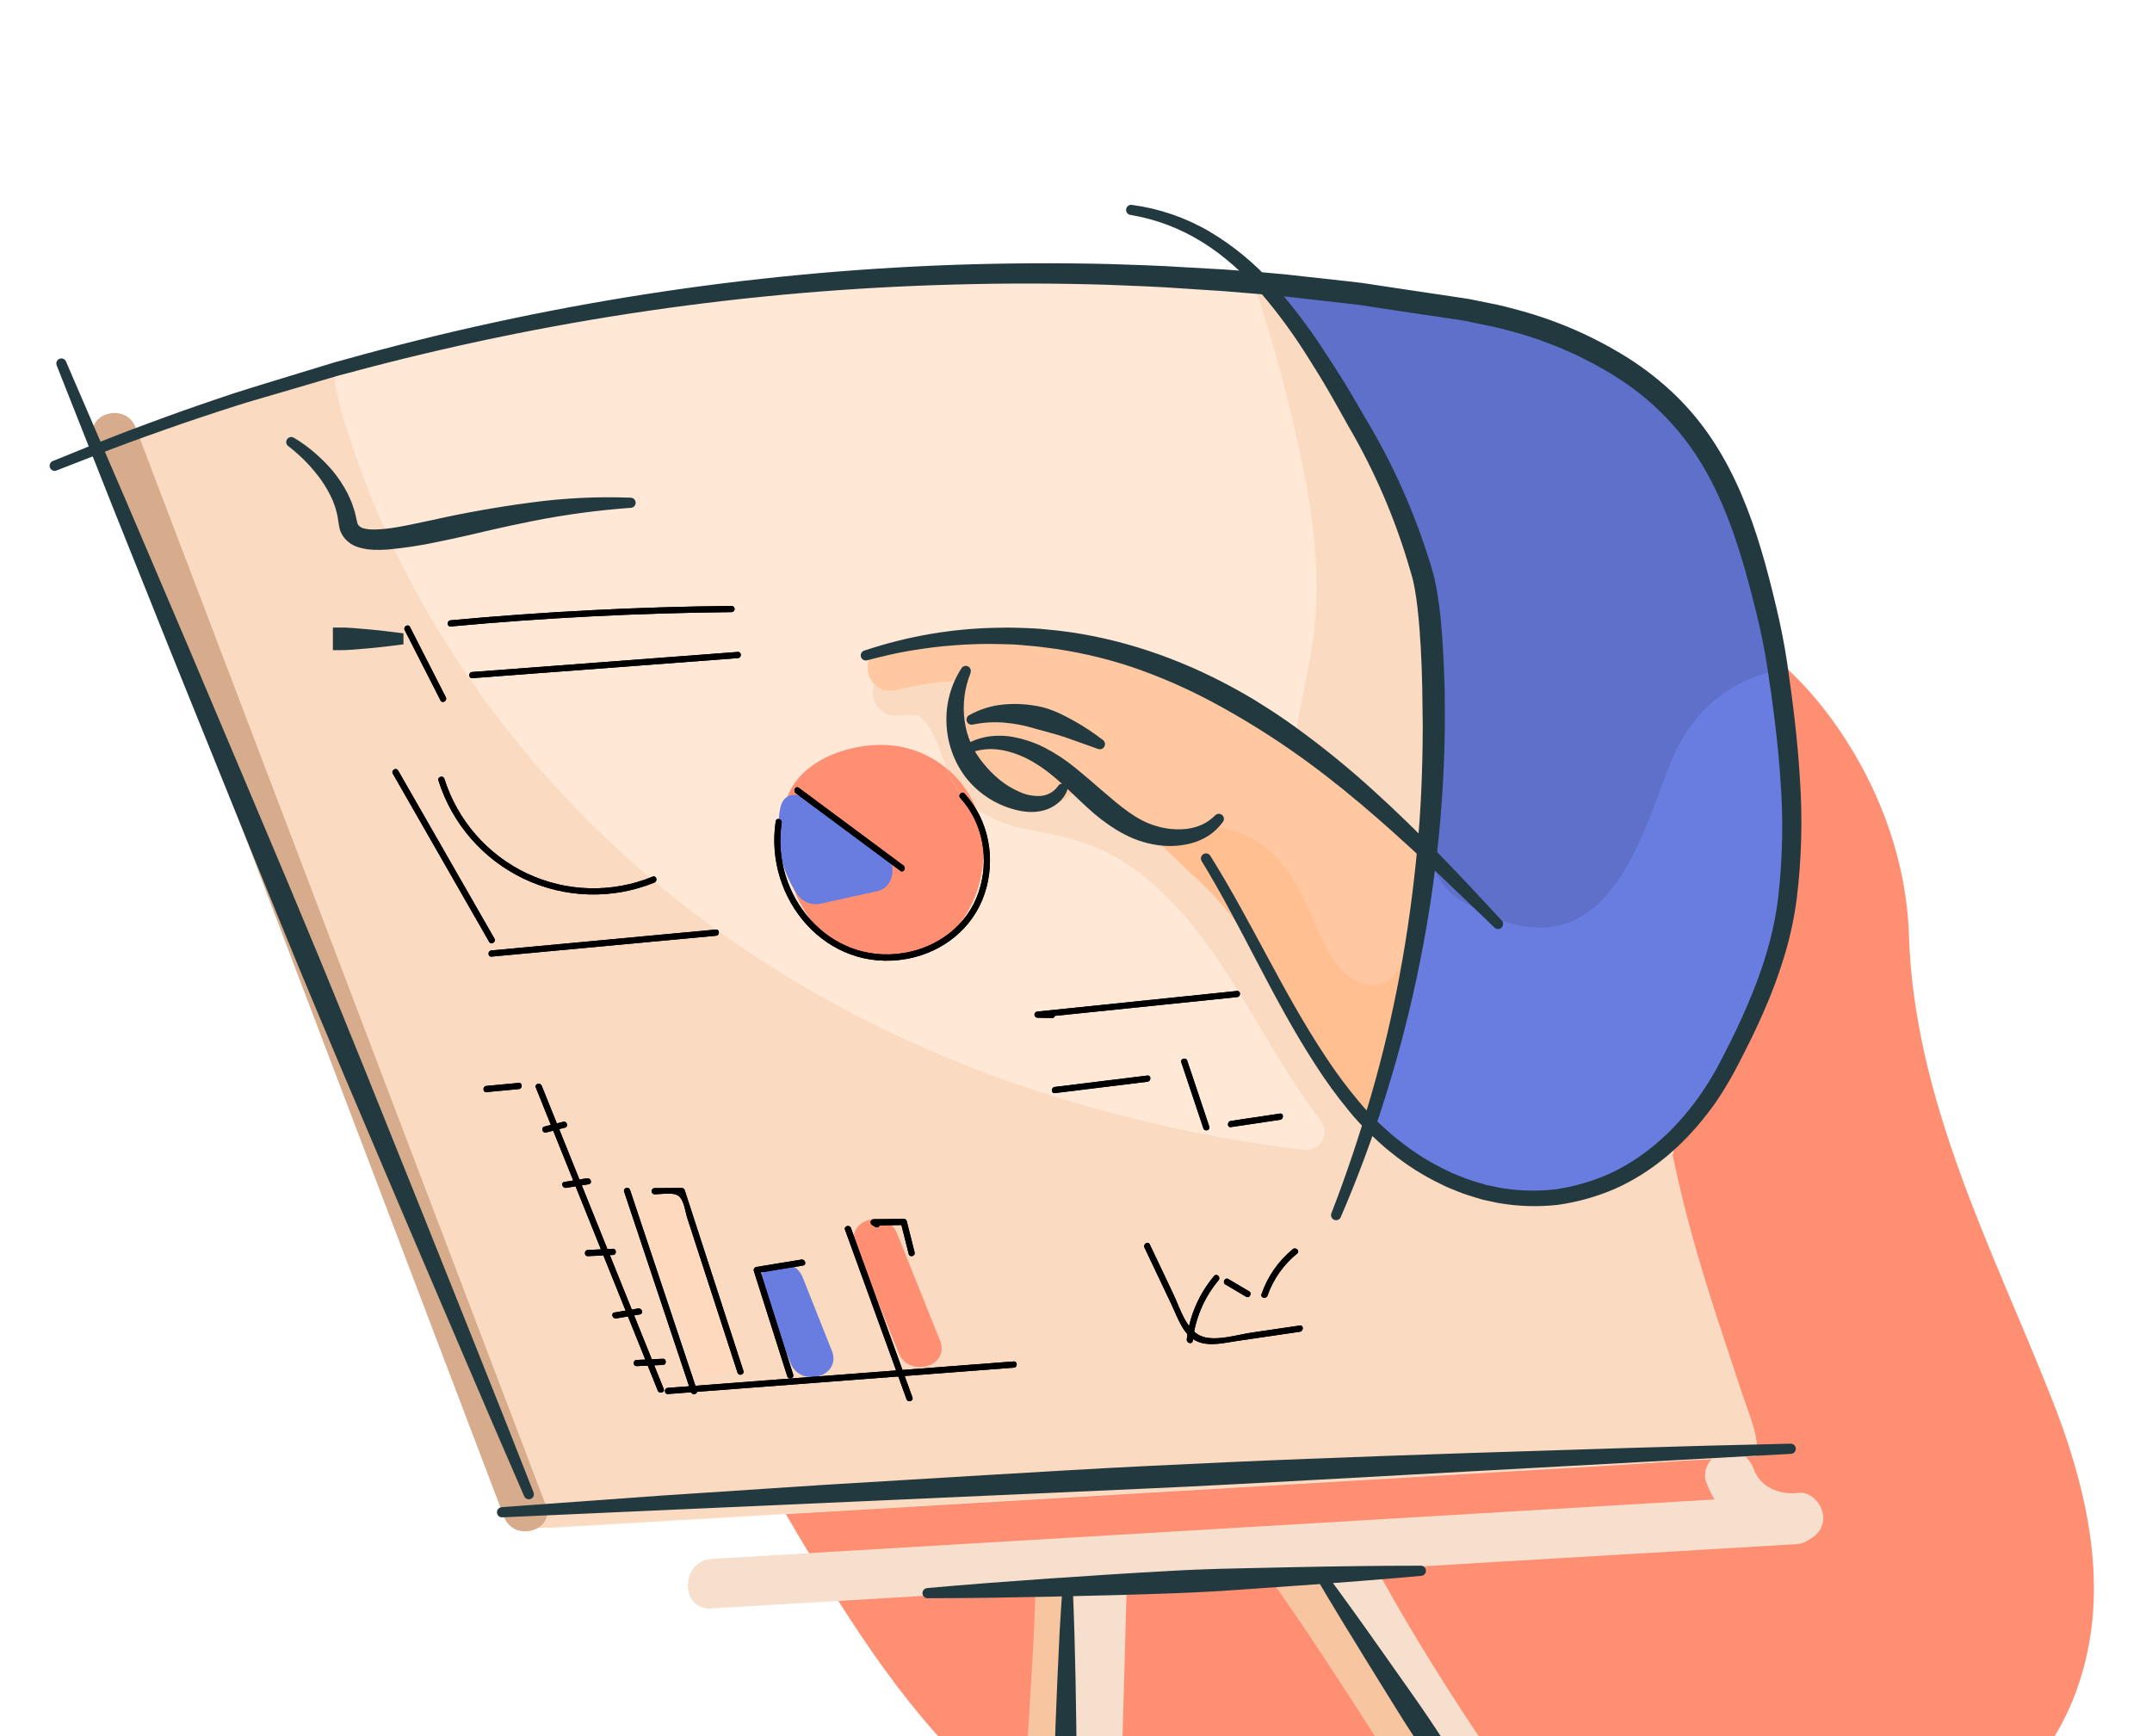<svg width="352" height="284" viewBox="0 0 352 284" fill="none" xmlns="http://www.w3.org/2000/svg">
<g clip-path="url(#clip0_1422_15226)">
<path d="M341.128 271.633C338.129 283.9 331.346 291.891 322.595 297.296C312.992 303.239 301.007 306.083 289.032 308.074C280.277 309.539 271.583 311.417 262.811 312.807C260.812 313.119 258.823 313.409 256.827 313.663C256.003 313.766 255.183 313.861 254.363 313.953C251.748 314.243 249.122 314.459 246.489 314.583C245.929 314.611 245.359 314.629 244.799 314.65C224.154 315.485 202.735 313.646 183.453 305.761C183.312 305.704 183.171 305.648 183.034 305.584C180.527 304.551 178.078 303.382 175.698 302.082C175.614 302.043 175.529 301.997 175.445 301.951C175.184 301.81 174.92 301.661 174.66 301.509C172.309 300.189 170.035 298.735 167.849 297.155C167.775 297.098 167.708 297.052 167.634 297.003C153.35 286.575 143.047 271.704 133.94 256.748C132.082 253.717 130.28 250.664 128.484 247.604C166.421 245.361 204.359 243.121 242.3 240.883L244.701 240.742L250.885 240.388L259.333 239.882L268.577 239.323C271.393 239.164 274.23 238.994 277.049 238.825C278.517 238.729 279.975 238.648 281.439 238.563C282.822 238.478 284.42 238.825 285.663 238.057C285.907 237.911 286.11 237.704 286.251 237.456C286.522 236.893 286.177 236.377 285.997 235.85C275.536 204.244 264.448 172.054 253.554 140.296C248.738 126.253 243.56 112.288 239.048 98.125C235.714 87.661 247.429 78.864 256.436 85.09C260.66 88.019 264.948 90.884 269.372 93.519C279.274 99.412 289.612 105.429 297.085 114.421C305.959 125.1 311.806 139.005 312.242 152.978C313.094 179.939 325.721 203.915 335.457 228.443C340.93 242.157 344.63 257.3 341.128 271.633Z" fill="#FF8F73"/>
<path d="M294.176 244.222C291.209 244.6 287.949 243.383 286.848 240.331C286.109 238.275 284.148 236.861 281.92 237.458C279.956 237.985 278.319 240.348 279.061 242.411C281.3 248.626 287.425 253.175 294.197 252.315C296.355 252.039 298.228 250.645 298.228 248.261C298.21 246.295 296.352 243.946 294.176 244.222Z" fill="#F7DFCD"/>
<path d="M177.76 259.081C177.742 271.596 175.704 289.573 175.697 302.084C175.613 302.045 175.528 301.999 175.444 301.953C175.183 301.812 174.919 301.663 174.659 301.511C172.308 300.19 170.034 298.737 167.848 297.157C167.774 297.1 167.707 297.054 167.633 297.004C167.65 286.247 169.333 269.604 169.351 258.844C169.351 254.627 174.842 253.973 176.954 256.63C177.495 257.33 177.779 258.195 177.76 259.081Z" fill="#F7C6A1"/>
<path d="M256.963 313.878C256.094 313.917 255.224 313.935 254.348 313.952C251.732 314.242 249.106 314.458 246.473 314.582C245.914 314.61 245.343 314.628 244.784 314.649C232.995 297.246 217.993 272.417 207.37 257.723C204.867 254.239 211.432 253.33 215.526 255.463C216.379 255.873 217.124 256.478 217.701 257.232C229.556 273.641 244.502 296.322 256.815 313.648C256.861 313.737 256.917 313.811 256.963 313.878Z" fill="#F7C6A1"/>
<path d="M293.819 244.509L155.504 252.704L116.432 255.021C111.289 255.326 111.152 263.433 116.344 263.125L254.659 254.929L293.731 252.613C298.873 252.308 299.014 244.201 293.819 244.509Z" fill="#F7DFCD"/>
<path d="M184.329 258.219L183.013 305.576C180.512 304.545 178.069 303.379 175.695 302.082C175.61 302.043 175.526 301.997 175.441 301.951C175.181 301.809 174.917 301.661 174.656 301.509L175.74 259.595C175.751 258.486 176.186 257.423 176.955 256.627C179.338 254.098 184.403 254.211 184.329 258.219Z" fill="#F7DFCD"/>
<path d="M256.815 313.669C256.861 313.744 256.917 313.818 256.963 313.885C256.094 313.924 255.224 313.942 254.348 313.96L253.506 313.977C241.605 298.696 224.484 272.973 215.779 257.288C215.339 256.51 215.304 255.898 215.536 255.467C216.656 253.362 224.269 255.07 226.364 258.845C235.618 275.559 250.553 297.653 262.81 312.813C260.81 313.125 258.822 313.408 256.815 313.669Z" fill="#F7DFCD"/>
<path d="M236.326 134.532C236.014 133.803 235.721 133.069 235.449 132.328C235.724 133.067 236.012 133.803 236.326 134.532Z" fill="#FF8F73"/>
<path d="M287.318 235.877C287.402 236.518 287.431 237.165 287.402 237.812C287.415 237.868 287.415 237.927 287.4 237.982C287.386 238.038 287.358 238.09 287.319 238.133C287.28 238.175 287.231 238.207 287.177 238.227C287.123 238.246 287.065 238.252 287.008 238.243C280.144 238.431 273.336 239.149 266.486 239.552L247.109 240.698L243.839 240.893C205.891 243.128 167.946 245.367 130.005 247.61C129.632 247.628 129.248 247.649 128.875 247.677C115.863 248.437 102.853 249.203 89.846 249.976C89.749 249.988 89.652 249.961 89.575 249.902C89.534 249.882 89.499 249.853 89.472 249.817C89.444 249.761 89.406 249.722 89.406 249.665C89.032 248.958 88.666 248.229 88.314 247.507C88.219 247.302 88.117 247.094 88.015 246.878C87.716 246.238 87.41 245.59 87.118 244.943C87.016 244.699 86.903 244.455 86.801 244.235C84.569 239.12 82.725 233.86 80.729 228.862C59.926 176.779 39.119 124.7 18.309 72.627C19.196 72.273 20.069 71.951 20.963 71.622L23.589 70.635C25.363 69.977 27.144 69.336 28.932 68.711L31.614 67.781C32.959 67.321 34.296 66.861 35.641 66.419C36.345 66.175 37.088 65.93 37.809 65.711C38.436 65.513 39.062 65.315 39.678 65.099C44.461 63.559 49.272 62.11 54.111 60.752C54.586 60.61 55.054 60.48 55.519 60.349C60.461 58.969 65.433 57.683 70.436 56.489C109.287 47.189 149.243 43.41 189.138 45.262C189.249 45.308 189.372 45.318 189.49 45.29C193.226 45.46 196.956 45.685 200.68 45.966C200.932 46.053 201.203 46.072 201.465 46.023C202.64 46.118 203.82 46.199 204.985 46.306C206.769 46.454 208.543 46.624 210.318 46.794C215.794 51.735 220.369 57.601 223.834 64.126C224.773 65.881 225.632 67.667 226.411 69.486C230.519 78.881 232.677 89.082 233.817 99.227C234.908 108.877 233.113 118.134 235.929 127.632C237.714 133.677 240.505 139.365 243.775 144.735C245.458 147.487 247.27 150.161 249.147 152.761C255.462 161.519 262.403 169.545 268.373 178.424C269.962 180.761 271.466 183.17 272.886 185.651C273.315 186.4 273.755 187.2 273.755 188.063C273.755 188.926 273.167 189.856 272.308 189.892L275.617 199.878L282.217 219.793L285.195 228.781C285.976 231.133 287.001 233.436 287.318 235.877Z" fill="#FFE8D6"/>
<path d="M287.328 235.882C287.391 236.296 287.44 236.717 287.468 237.145C287.495 237.297 287.479 237.453 287.422 237.596C287.366 237.739 287.271 237.863 287.148 237.955C287.017 238.017 286.874 238.049 286.729 238.051C283.403 238.309 280.041 238.857 276.704 238.857L266.296 239.476L246.453 240.65L242.303 240.895C204.367 243.13 166.426 245.369 128.481 247.612C128.108 247.63 127.724 247.651 127.351 247.679C114.749 248.41 102.153 249.152 89.564 249.904C89.152 249.932 88.733 249.95 88.321 249.978C88.254 249.984 88.186 249.972 88.124 249.945C88.063 249.917 88.009 249.874 87.969 249.819C87.931 249.777 87.908 249.724 87.902 249.667C87.518 248.96 87.156 248.231 86.8 247.509C86.705 247.304 86.603 247.095 86.512 246.88C86.202 246.239 85.896 245.592 85.614 244.945C85.501 244.701 85.389 244.457 85.287 244.237C83.052 239.122 81.211 233.862 79.201 228.864C58.404 176.781 37.595 124.702 16.773 72.629C28.984 67.945 42.044 64.1 54.635 60.602C54.635 60.467 54.663 60.733 54.635 60.602C54.635 63.18 55.448 66.024 56.229 68.624C63.875 94.093 78.641 117.124 97.568 135.635C117.801 155.444 142.818 169.731 169.608 178.489C183.807 183.097 198.412 186.322 213.225 188.122C213.249 188.117 213.274 188.117 213.299 188.122C213.888 188.191 214.485 188.084 215.014 187.813C215.543 187.542 215.98 187.12 216.27 186.599C216.56 186.079 216.69 185.483 216.644 184.889C216.597 184.294 216.376 183.726 216.009 183.258L215.784 182.957C208.3 173.166 203.256 161.705 195.586 152.034C192.196 147.754 188.194 143.764 183.572 140.845C178.817 137.842 173.931 136.781 168.496 135.776C165.208 135.168 162.125 134.114 159.622 132.239C157.874 130.931 156.462 129.222 155.504 127.255C155.261 126.756 155.036 126.233 154.831 125.706C154.001 123.566 153.392 121.295 152.234 119.339C151.691 118.428 150.988 117.624 150.16 116.965C148.9 117.004 147.629 117.022 146.369 117.061C143.015 117.135 141.223 112.108 144.465 110.471C146.549 109.398 148.966 109.176 151.209 109.852L153.339 109.806C155.768 109.749 159.823 107.683 159.7 109.572C160.404 110.389 158.119 115.345 158.615 116.293C160.062 119.063 160.587 122.306 162.297 124.949C163.772 127.237 166.169 128.047 168.707 128.61C174.163 129.802 179.309 130.495 184.343 133.116C189.025 135.547 193.228 138.974 196.871 142.777C205.361 151.655 210.799 162.809 217.442 173.031C221.314 179.002 226.009 185.14 231.838 189.533C239.956 189.834 248.073 189.805 256.246 189.759C258.675 189.742 261.174 189.777 263.656 189.901C266.546 190.021 267.855 180.736 268.415 178.698C267.897 180.587 270.78 182.356 271.667 183.781C273.117 186.112 273.614 189.062 274.191 191.705C276.859 203.873 280.833 215.603 284.751 227.41C285.68 230.258 286.881 232.939 287.328 235.882Z" fill="#FADAC0"/>
<path d="M120.283 220.615L111.811 197.676C110.241 193.431 103.451 195.373 105.035 199.667L113.507 222.606C115.077 226.862 121.867 224.909 120.283 220.615Z" fill="#FFD9BD"/>
<path d="M136.06 220.962L131.294 208.971C129.622 204.772 122.828 206.714 124.518 210.962L129.298 222.954C130.942 227.153 137.749 225.211 136.06 220.962Z" fill="#697DE0"/>
<path d="M153.759 219.317L146.719 201.751C145.025 197.563 138.239 199.508 139.939 203.753L146.979 221.319C148.665 225.507 155.462 223.562 153.759 219.317Z" fill="#FF8F73"/>
<path d="M153.088 154.563C150.207 156.314 146.837 157.071 143.488 156.719C140.14 156.367 136.998 154.926 134.541 152.614C130.292 148.687 128.205 142.487 128.412 136.413C126.269 125.447 138.494 121.1 146.072 121.967C149.29 122.34 152.332 123.639 154.834 125.706C155.034 126.233 155.256 126.767 155.502 127.255C156.46 129.225 157.872 130.936 159.621 132.246C160.075 133.371 160.405 134.543 160.603 135.741C161.838 143.038 159.026 150.976 153.088 154.563Z" fill="#FF8F73"/>
<path d="M159.623 132.236C157.874 130.926 156.462 129.214 155.505 127.245C155.258 126.742 155.037 126.222 154.836 125.695C156.956 127.434 158.603 129.684 159.623 132.236Z" fill="#FF8F73"/>
<path d="M243.781 144.737C243.298 145.264 242.777 145.769 242.232 146.258C236.797 151.09 228.606 153.233 221.907 149.795C214.818 146.151 211.604 138.009 211.242 130.407C210.731 119.852 214.797 109.763 215.293 99.279C215.811 88.384 213.533 77.404 210.992 66.863C209.328 59.913 207.333 53.058 205.008 46.297C206.787 46.448 208.564 46.609 210.341 46.782C210.802 46.828 211.812 48.143 212.157 48.476C221.784 57.853 227.927 70.131 230.968 83.141C232.224 88.439 233.172 93.806 233.805 99.215C234.9 108.861 233.101 118.122 235.917 127.623C237.716 133.682 240.496 139.367 243.781 144.737Z" fill="#FADAC0"/>
<path d="M144.258 139.289C140.981 137.52 138.429 134.51 135.152 132.755C132.576 130.403 128.256 128.139 127.556 132.564C126.792 137.396 127.619 142.115 130.351 146.225C130.769 146.88 131.383 147.386 132.104 147.669C132.826 147.952 133.618 147.999 134.367 147.803L143.519 145.779C146.504 145.122 146.842 140.668 144.258 139.289Z" fill="#697DE0"/>
<path d="M89.244 246.168L36.895 108.566L22.178 69.928C20.569 65.684 13.776 67.643 15.402 71.92L67.751 209.521L82.451 248.163C84.081 252.39 90.874 250.441 89.244 246.168Z" fill="#D6AC8C"/>
<path d="M291.804 151.758C291.607 152.715 291.394 153.673 291.164 154.63V154.704C289.911 159.832 288.099 164.805 285.761 169.533C285.525 170.014 285.278 170.491 285.028 170.965C281.786 177.142 277.541 182.716 272.054 187.05L271.937 187.145C270.931 188.206 269.34 189.151 267.893 190.042C266.753 190.749 265.578 191.397 264.373 191.984C259.516 194.414 254.173 195.702 248.748 195.751H247.928C245.916 195.711 243.913 195.482 241.944 195.069C238.722 194.416 235.614 193.291 232.718 191.729C232.718 191.729 232.718 191.804 232.697 191.804C232.475 191.683 232.253 191.577 232.035 191.45C231.915 191.383 231.799 191.323 231.683 191.252C229.493 189.947 225.935 187.697 224.291 185.147C224.182 184.973 224.072 184.793 223.977 184.634C223.464 183.71 226.051 177.991 226.392 176.798C227.171 174.077 227.893 171.339 228.557 168.585C230.01 162.581 231.195 156.52 232.112 150.403C233.95 138.153 234.464 125.875 234.365 113.52C234.654 117.987 234.84 122.473 234.766 126.961C234.703 130.828 236.213 134.294 237.934 137.687C239.729 141.128 241.764 144.438 244.024 147.591C244.316 148.005 244.665 148.726 245.08 149.038C254.433 156.165 266.686 145.309 268.576 133.12C270.515 120.608 269.114 105.907 270.121 93.297C273.909 95.218 280.055 98.903 284.085 100.237C290.354 102.313 291.213 107.825 291.477 113.898C292.047 126.512 294.36 139.261 291.804 151.758Z" fill="#697DE0"/>
<path d="M233.445 142.765C233.256 141.838 232.898 140.954 232.389 140.158C230.523 137.151 227.598 134.42 225.127 131.912C219.972 126.669 214.25 122.023 208.066 118.06C195.746 110.176 181.564 105.117 166.942 104.205C159.382 103.764 151.799 104.408 144.421 106.118C139.989 107.126 141.981 113.936 146.402 112.928C150.017 112.11 153.691 111.58 157.388 111.343C157.288 111.562 157.209 111.791 157.152 112.026C156.483 114.7 156.674 117.518 157.698 120.077C157.346 124.13 158.912 128.12 162.373 130.519C165.607 132.754 171.694 133.702 174.587 130.352C174.849 130.05 175.066 129.71 175.231 129.344C183.528 135.513 192.546 138.382 199.547 146.444C205.954 153.84 210.554 162.609 214.958 171.3C216.366 174.059 220.488 183.592 224.413 181.675C224.413 181.675 224.413 181.675 224.413 181.654C224.955 179.121 225.993 176.744 226.715 174.261C227.436 171.778 227.609 169.142 228.605 166.698C228.678 166.491 228.813 166.311 228.992 166.184C229.172 166.058 229.386 165.99 229.605 165.991C230.309 162.453 230.949 158.916 231.562 155.358C231.886 153.486 232.206 151.612 232.54 149.74C233.051 146.921 233.871 144.961 233.445 142.765Z" fill="#FFD9BD"/>
<path d="M224.069 181.614C224.453 177.635 226.533 174.246 227.835 170.539C229.138 166.832 229.659 163.047 230.845 159.382C231.079 158.045 231.314 156.708 231.549 155.371C232.049 152.471 232.83 149.598 233.238 146.684C233.428 145.405 233.387 144.103 233.119 142.838C232.158 138.403 228.423 135.301 225.097 131.919C219.94 126.674 214.215 122.027 208.028 118.063C195.708 110.179 181.526 105.12 166.904 104.208C159.35 103.763 151.772 104.401 144.397 106.104C139.965 107.112 141.958 113.921 146.379 112.913C149.899 112.113 153.623 111.402 157.224 111.395C155.901 111.395 157.636 122.839 157.896 123.684C158.826 126.705 160.631 129.556 163.338 131.165C165.03 132.131 166.963 132.586 168.906 132.474C170.849 132.362 172.718 131.689 174.289 130.536C174.618 130.225 175.024 130.008 175.465 129.91C175.933 129.913 176.389 130.064 176.767 130.341C184.729 135.025 193.378 139.344 199.531 146.447C205.937 153.843 210.538 162.612 214.941 171.303C216.304 173.988 220.243 183.072 224.065 181.816C224.061 181.749 224.063 181.681 224.069 181.614Z" fill="#FFC8A1"/>
<path d="M290.812 109.607C282.114 111.57 276.296 116.911 273.043 125.295C268.728 136.37 263.786 154.753 248.185 151.336C244.823 150.594 241.729 148.998 238.825 147.205C231.12 142.447 234.07 131.612 234.622 124.113C236.548 97.937 227.111 73.01 210.866 52.798C209.437 51.029 207.589 48.846 206.832 46.724C208.12 46.593 209.418 46.603 210.704 46.752C210.732 46.748 210.761 46.748 210.789 46.752C213.059 46.979 215.414 47.46 217.515 47.683C226.717 48.648 235.819 50.021 244.887 51.68C254.715 54 264.384 58.259 271.938 65.122C282.111 74.379 285.969 87.446 289.07 100.456C289.793 103.488 290.373 106.539 290.812 109.607Z" fill="#5E70C9"/>
<path d="M234.578 116.443C234.535 114.724 234.451 113.006 234.324 111.289L234.578 116.443Z" fill="#5E70C9"/>
<path d="M230.154 83.078C230.147 83.104 230.135 83.128 230.117 83.148C230.135 83.085 230.143 83.085 230.154 83.078Z" fill="#5E70C9"/>
<path d="M223.37 182.918C225.063 176.979 227.89 171.489 228.713 165.323C229.118 162.292 229.234 158.723 230.1 155.575C229.827 156.009 229.582 156.462 229.368 156.929C228.477 159.405 226.967 161.422 224.243 161.146C218.21 160.544 215.851 152.702 213.788 148.136C211.349 142.723 207.653 137.524 201.652 135.858C198.269 134.917 196.59 135.239 193.908 137.067L192.218 137.446C191.349 137.457 190.498 137.702 189.754 138.153C189.863 138.072 194.383 142.501 194.816 142.89C197.241 145.045 199.478 147.405 201.504 149.943C207.164 157.046 210.656 165.274 215.056 173.144C215.475 173.894 223.458 185.762 223.926 185.263C224.102 185.051 224.255 184.821 224.384 184.577C224.207 184.538 224.04 184.464 223.893 184.358C223.745 184.253 223.62 184.119 223.526 183.964C223.431 183.809 223.368 183.637 223.342 183.457C223.315 183.277 223.325 183.094 223.37 182.918Z" fill="#FFBF91"/>
<path d="M72.923 114.061L67.062 102.565C66.766 101.985 65.904 102.508 66.196 103.089L72.057 114.585C72.356 115.165 73.215 114.641 72.923 114.061Z" fill="black"/>
<path d="M119.644 99.125C104.302 99.276 88.988 100.059 73.701 101.474C73.061 101.534 73.078 102.535 73.726 102.486C89.003 101.071 104.317 100.288 119.669 100.137C119.803 100.134 119.929 100.077 120.021 99.98C120.113 99.883 120.163 99.753 120.16 99.619C120.157 99.484 120.101 99.357 120.004 99.264C119.907 99.172 119.778 99.122 119.644 99.125Z" fill="black"/>
<path d="M120.674 106.65L77.226 109.933C76.582 109.982 76.603 110.994 77.251 110.944L120.698 107.662C121.342 107.616 121.325 106.601 120.674 106.65Z" fill="black"/>
<path d="M80.873 153.544L65.121 126.048C64.797 125.482 63.931 126.006 64.255 126.572L80.007 154.071C80.334 154.633 81.197 154.11 80.873 153.544Z" fill="black"/>
<path d="M117.094 152.065L80.377 155.482C79.737 155.542 79.754 156.543 80.402 156.494L117.119 153.077C117.763 153.02 117.742 152.005 117.094 152.065Z" fill="black"/>
<path d="M106.756 143.409C103.486 144.752 99.974 145.401 96.442 145.314C92.911 145.227 89.435 144.406 86.235 142.902C83.034 141.399 80.178 139.246 77.846 136.579C75.514 133.912 73.757 130.789 72.686 127.406C72.489 126.787 71.521 127.052 71.718 127.689C72.826 131.2 74.645 134.442 77.06 137.213C79.475 139.984 82.433 142.223 85.75 143.79C89.067 145.358 92.67 146.219 96.334 146.321C99.998 146.423 103.643 145.762 107.041 144.381C107.636 144.137 107.358 143.165 106.756 143.409Z" fill="black"/>
<path d="M147.766 141.579L130.656 128.876C130.135 128.491 129.645 129.375 130.159 129.761L147.27 142.463C147.795 142.849 148.284 141.965 147.766 141.579Z" fill="black"/>
<path d="M157.773 129.822C157.333 129.341 156.629 130.069 157.069 130.547C160.846 134.668 161.849 140.664 160.079 145.931C158.238 151.406 153.356 155.022 147.759 155.913C135.484 157.873 126.058 146.408 127.86 134.594C127.959 133.953 126.98 133.702 126.882 134.35C124.96 147.048 135.168 159.252 148.332 156.864C154.169 155.803 159.146 151.912 161.054 146.192C162.933 140.572 161.786 134.219 157.773 129.822Z" fill="black"/>
<path d="M108.563 227.212L88.608 177.622C88.369 177.024 87.397 177.3 87.64 177.905L107.595 227.495C107.838 228.096 108.806 227.806 108.563 227.212Z" fill="black"/>
<path d="M165.793 222.721L109.234 227.04C108.59 227.089 108.611 228.101 109.259 228.051L165.836 223.732C166.48 223.686 166.459 222.671 165.793 222.721Z" fill="black"/>
<path d="M114.003 227.454L103.059 194.67C102.855 194.055 101.884 194.316 102.091 194.953L113.035 227.737C113.239 228.342 114.211 228.062 114.003 227.454Z" fill="black"/>
<path d="M121.599 224.262L111.993 194.69C111.958 194.586 111.892 194.495 111.802 194.432C111.713 194.368 111.606 194.335 111.497 194.336L107.065 194.364C106.932 194.368 106.805 194.424 106.713 194.521C106.621 194.618 106.571 194.748 106.574 194.882C106.578 195.017 106.634 195.144 106.731 195.237C106.827 195.329 106.957 195.379 107.09 195.376C108.238 195.376 110.079 194.969 110.987 195.645C111.895 196.32 112.092 198.266 112.423 199.274L115.211 207.859L120.635 224.552C120.832 225.174 121.79 224.891 121.599 224.262Z" fill="black"/>
<path d="M131.079 206.055L123.649 207.275C123.584 207.293 123.524 207.324 123.471 207.365C123.419 207.407 123.375 207.458 123.342 207.517C123.31 207.575 123.289 207.64 123.281 207.706C123.273 207.773 123.278 207.84 123.297 207.905L128.77 225.146C128.967 225.765 129.935 225.5 129.738 224.863L124.437 208.163L131.354 207.028C132.002 206.922 131.716 205.949 131.079 206.055Z" fill="black"/>
<path d="M149.248 228.609L139.188 200.894C138.967 200.286 137.999 200.565 138.22 201.177L148.28 228.892C148.485 229.504 149.456 229.218 149.248 228.609Z" fill="black"/>
<path d="M149.597 204.856L148.312 199.744C148.278 199.64 148.211 199.549 148.122 199.486C148.033 199.422 147.926 199.389 147.816 199.391L142.888 199.454C142.779 199.459 142.674 199.499 142.589 199.568C142.504 199.638 142.444 199.733 142.417 199.84C142.391 199.946 142.399 200.059 142.442 200.16C142.484 200.262 142.558 200.347 142.652 200.402L143.177 200.714C143.238 200.754 143.307 200.779 143.38 200.787C143.452 200.795 143.526 200.786 143.594 200.76C143.662 200.735 143.724 200.694 143.774 200.64C143.824 200.587 143.86 200.522 143.881 200.452L147.447 200.406L148.64 205.149C148.805 205.772 149.773 205.489 149.597 204.856Z" fill="black"/>
<path d="M92.117 183.518L89.055 184.293C88.425 184.456 88.703 185.428 89.336 185.266L92.399 184.477C93.029 184.328 92.744 183.356 92.117 183.518Z" fill="black"/>
<path d="M96.019 192.758L92.323 193.348C91.686 193.451 91.972 194.409 92.605 194.321L96.301 193.73C96.942 193.628 96.653 192.655 96.019 192.758Z" fill="black"/>
<path d="M100.237 204.29L96.151 204.484C95.503 204.516 95.524 205.546 96.175 205.496L100.262 205.301C100.906 205.273 100.885 204.258 100.237 204.29Z" fill="black"/>
<path d="M104.383 214.055L100.511 214.709C99.874 214.815 100.159 215.788 100.793 215.682L104.665 215.028C105.305 214.922 105.017 213.949 104.383 214.055Z" fill="black"/>
<path d="M108.411 222.282L104.131 222.473C103.483 222.501 103.505 223.516 104.156 223.485L108.436 223.294C109.073 223.265 109.052 222.25 108.411 222.282Z" fill="black"/>
<path d="M84.833 177.151L79.553 177.646C78.912 177.706 78.93 178.707 79.578 178.658L84.858 178.163C85.512 178.106 85.495 177.091 84.833 177.151Z" fill="black"/>
<path d="M202.325 162.113L169.694 165.48C169.561 165.483 169.434 165.54 169.342 165.637C169.25 165.734 169.2 165.864 169.203 165.998C169.207 166.132 169.263 166.26 169.359 166.352C169.456 166.445 169.585 166.495 169.719 166.492L172.091 166.541C172.196 166.547 172.3 166.515 172.383 166.45C172.466 166.385 172.522 166.291 172.542 166.187L202.349 163.114C202.99 163.075 202.972 162.045 202.325 162.113Z" fill="black"/>
<path d="M187.667 175.95L172.531 177.811C171.894 177.888 171.911 178.904 172.555 178.822L187.691 176.962C188.322 176.866 188.322 175.869 187.667 175.95Z" fill="black"/>
<path d="M197.801 184.298L194.196 173.517C193.989 172.901 193.021 173.181 193.228 173.8L196.833 184.581C197.037 185.19 198.008 184.907 197.801 184.298Z" fill="black"/>
<path d="M209.357 182.173L201.317 183.372C200.684 183.468 200.701 184.483 201.342 184.384L209.382 183.185C210.015 183.075 210.001 182.06 209.357 182.173Z" fill="black"/>
<path d="M212.609 216.843L204.64 218.014C202.345 218.368 199.215 219.355 196.896 218.721C194.108 217.957 193.024 214.01 191.911 211.672L188.068 203.571C187.79 202.98 186.927 203.507 187.202 204.095L191.686 213.546C192.668 215.616 193.548 218.47 195.847 219.45C197.853 220.306 200.25 219.676 202.302 219.376L212.616 217.862C213.267 217.766 213.253 216.751 212.609 216.843Z" fill="black"/>
<path d="M198.598 208.732C196.117 211.665 194.558 215.272 194.117 219.097C194.043 219.737 195.018 219.988 195.096 219.341C195.496 215.691 196.966 212.244 199.32 209.436C199.735 208.945 199.014 208.234 198.598 208.732Z" fill="black"/>
<path d="M204.313 211.244L200.933 209.245C200.374 208.913 199.877 209.797 200.437 210.13L203.816 212.128C204.379 212.457 204.865 211.576 204.313 211.244Z" fill="black"/>
<path d="M211.454 204.357C209.103 206.285 207.334 208.832 206.343 211.714C206.128 212.33 207.107 212.57 207.322 211.958C208.272 209.252 209.953 206.865 212.176 205.064C212.679 204.654 211.95 203.95 211.454 204.357Z" fill="black"/>
<path d="M185.149 33.52C189.607 34.111 193.904 35.584 197.793 37.853C201.652 40.138 205.143 43.001 208.145 46.343C211.104 49.649 213.811 53.175 216.241 56.891C217.47 58.727 218.652 60.584 219.814 62.444C220.975 64.305 222.06 66.24 223.175 68.143C227.778 75.74 231.416 83.886 234.007 92.391L234.253 93.194L234.492 94.054C234.63 94.623 234.763 95.189 234.869 95.755C235.087 96.882 235.265 98.003 235.404 99.116C235.696 101.344 235.865 103.562 236.002 105.773C236.14 107.984 236.228 110.187 236.291 112.398C236.333 113.502 236.312 114.605 236.326 115.709V117.365V118.815V119.169V119.027C236.25 125.917 235.82 132.798 235.038 139.643C234.278 146.473 233.144 153.272 231.719 159.989C230.293 166.706 228.522 173.353 226.456 179.897C224.399 186.43 222.008 192.851 219.293 199.136C219.203 199.33 219.042 199.481 218.844 199.558C218.645 199.635 218.425 199.633 218.229 199.552C218.032 199.47 217.874 199.316 217.788 199.121C217.702 198.926 217.694 198.704 217.765 198.503C220.229 192.171 222.369 185.716 224.267 179.2C226.164 172.684 227.713 166.07 228.962 159.391C230.212 152.713 231.12 146.006 231.778 139.261C232.437 132.515 232.694 125.737 232.718 118.995V118.854L232.637 112.487C232.591 110.318 232.514 108.143 232.394 105.982C232.275 103.82 232.109 101.67 231.873 99.547C231.757 98.486 231.606 97.425 231.426 96.413C231.338 95.897 231.229 95.398 231.117 94.899L230.927 94.192L230.701 93.421C228.314 85.109 224.897 77.131 220.532 69.675C219.476 67.789 218.42 65.886 217.339 64.015C216.259 62.144 215.104 60.28 213.942 58.451C211.667 54.791 209.119 51.308 206.322 48.033C203.506 44.825 200.338 41.903 196.744 39.664C193.133 37.389 189.108 35.857 184.903 35.158C184.686 35.126 184.491 35.01 184.36 34.834C184.229 34.657 184.173 34.436 184.204 34.218C184.235 34.001 184.351 33.805 184.526 33.673C184.702 33.541 184.922 33.485 185.138 33.516L185.149 33.52Z" fill="#233940"/>
<path d="M197.96 139.988C204.715 150.755 209.854 162.382 216.789 172.81C218.49 175.419 220.35 177.92 222.358 180.299C223.322 181.501 224.438 182.573 225.504 183.68C226.645 184.713 227.761 185.771 228.993 186.691C231.389 188.601 233.998 190.225 236.768 191.53C237.12 191.692 237.448 191.883 237.803 192.018L238.859 192.435C239.558 192.734 240.273 192.995 240.999 193.217C241.728 193.429 242.45 193.666 243.182 193.864L245.406 194.324C248.388 194.829 251.424 194.911 254.428 194.568C257.419 194.131 260.339 193.293 263.109 192.078C268.624 189.581 273.341 185.449 277.034 180.578C277.966 179.365 278.811 178.084 279.628 176.786C280.445 175.488 281.152 174.144 281.874 172.736C283.306 169.952 284.69 167.14 285.89 164.275C288.354 158.544 290.206 152.63 290.892 146.493C291.587 140.302 291.704 134.06 291.244 127.847C290.843 121.608 290.019 115.378 289.076 109.156C288.6 106.079 287.984 103.044 287.224 100.009C286.464 96.974 285.682 93.928 284.76 90.953C282.947 85.011 280.621 79.241 277.252 74.18C273.866 69.126 269.454 64.852 264.305 61.636C259.114 58.373 253.472 55.897 247.561 54.289C246.086 53.879 244.586 53.486 243.076 53.203L240.816 52.743L239.715 52.496C239.334 52.422 238.944 52.376 238.557 52.315L229.264 50.939L224.617 50.232L222.294 49.878L219.96 49.609L210.629 48.548L210.231 48.463C210.385 48.52 210.549 48.548 210.713 48.545H210.527L206.331 48.131H206.493H206.401H206.246C204.173 47.961 202.065 47.777 200.023 47.618L193.729 47.211C189.505 46.9 185.369 46.751 181.202 46.589C172.841 46.329 164.476 46.316 156.108 46.55C122.593 47.422 89.3 52.283 56.925 61.031C55.904 61.272 54.901 61.573 53.897 61.87L50.884 62.758L44.858 64.526C42.852 65.124 40.831 65.679 38.832 66.316C36.832 66.953 34.851 67.607 32.844 68.272C30.838 68.937 28.867 69.62 26.895 70.32C24.924 71.021 22.942 71.718 20.978 72.443C19.014 73.168 17.053 73.918 15.103 74.685L9.243 76.97C9.039 77.051 8.812 77.047 8.611 76.959C8.41 76.871 8.252 76.707 8.171 76.503C8.091 76.298 8.094 76.07 8.181 75.868C8.268 75.665 8.43 75.506 8.634 75.425L14.487 73.051C16.438 72.255 18.388 71.466 20.359 70.72C22.33 69.974 24.301 69.234 26.279 68.513C28.258 67.791 30.232 67.062 32.221 66.39C34.21 65.718 36.202 65.014 38.205 64.356C40.208 63.699 42.225 63.108 44.235 62.478L50.279 60.632L53.303 59.708C54.309 59.397 55.316 59.089 56.34 58.835C88.842 49.724 122.305 44.519 156.027 43.327C164.451 43.039 172.882 42.993 181.318 43.189C185.542 43.324 189.787 43.451 193.958 43.73L200.241 44.084C202.389 44.222 204.465 44.403 206.577 44.562H206.422H206.514H206.676L210.925 44.954H210.738C210.959 44.958 211.178 44.992 211.389 45.057L210.991 44.972L220.418 46.012L222.773 46.284L225.117 46.638L229.806 47.346L239.18 48.743C239.57 48.806 239.961 48.852 240.352 48.927L241.534 49.167L243.9 49.648C245.484 49.949 247.033 50.356 248.589 50.787C254.843 52.491 260.813 55.113 266.305 58.569C269.069 60.318 271.649 62.343 274.006 64.615C276.368 66.904 278.466 69.453 280.262 72.213C283.859 77.71 286.246 83.819 288.079 89.956C288.998 93.03 289.783 96.125 290.519 99.217C291.254 102.308 291.895 105.488 292.36 108.665C293.268 114.947 294.06 121.268 294.426 127.656C294.85 134.066 294.676 140.501 293.909 146.878C293.499 150.087 292.82 153.256 291.881 156.351C290.947 159.432 289.829 162.454 288.534 165.4C287.259 168.353 285.827 171.208 284.366 174.038C283.637 175.453 282.838 176.867 281.99 178.254C281.142 179.641 280.23 180.971 279.213 182.255C275.26 187.391 270.18 191.805 264.175 194.473C261.165 195.774 257.995 196.662 254.749 197.111C251.491 197.465 248.2 197.354 244.974 196.782L242.58 196.27C241.795 196.05 241.021 195.796 240.243 195.562C239.467 195.32 238.704 195.037 237.958 194.713L236.828 194.257C236.452 194.105 236.096 193.903 235.73 193.73C232.805 192.335 230.058 190.593 227.546 188.541C226.261 187.554 225.1 186.418 223.917 185.329C222.808 184.154 221.661 183.019 220.661 181.749C218.627 179.279 216.746 176.686 215.029 173.985C208.094 163.267 203.107 151.586 196.559 140.875C196.444 140.688 196.407 140.462 196.457 140.247C196.507 140.032 196.64 139.846 196.827 139.729C197.014 139.613 197.239 139.576 197.453 139.626C197.666 139.677 197.852 139.811 197.967 139.998L197.96 139.988Z" fill="#233940"/>
<path d="M10.795 59.14L20.704 82.133L30.517 105.139L40.257 128.188C43.492 135.879 46.766 143.547 49.958 151.255C51.571 155.101 53.163 158.956 54.735 162.819L59.438 174.414L68.769 197.633C74.943 213.133 81.191 228.602 87.27 244.141C87.348 244.344 87.344 244.568 87.259 244.768C87.174 244.967 87.015 245.125 86.815 245.208C86.616 245.291 86.392 245.292 86.192 245.212C85.992 245.132 85.83 244.976 85.743 244.778C79.076 229.486 72.578 214.12 66.006 198.793L56.22 175.762L51.363 164.23C49.751 160.384 48.157 156.531 46.583 152.67C43.415 144.959 40.306 137.212 37.167 129.487L27.786 106.278L18.483 83.049L9.274 59.781C9.233 59.68 9.211 59.572 9.211 59.463C9.211 59.354 9.232 59.246 9.273 59.146C9.315 59.045 9.375 58.954 9.452 58.877C9.528 58.799 9.619 58.738 9.719 58.696C9.82 58.654 9.927 58.633 10.035 58.633C10.144 58.633 10.251 58.654 10.351 58.696C10.451 58.737 10.542 58.798 10.619 58.875C10.696 58.952 10.757 59.043 10.798 59.144L10.795 59.14Z" fill="#233940"/>
<path d="M82.059 246.554L108.378 244.651L134.708 242.915L161.048 241.323C169.83 240.821 178.609 240.262 187.395 239.837C196.181 239.413 204.967 238.992 213.756 238.659C222.546 238.327 231.335 237.987 240.128 237.708C257.728 237.145 275.293 236.544 292.879 236.172C293.098 236.164 293.312 236.244 293.473 236.393C293.634 236.543 293.729 236.751 293.738 236.972C293.746 237.192 293.667 237.407 293.518 237.569C293.369 237.731 293.162 237.827 292.942 237.835L240.258 240.714L213.918 242.161L200.747 242.869C196.356 243.104 191.965 243.319 187.575 243.512L82.158 248.221C81.939 248.233 81.725 248.158 81.561 248.012C81.398 247.866 81.299 247.66 81.287 247.441C81.274 247.221 81.349 247.005 81.494 246.841C81.64 246.677 81.844 246.578 82.063 246.565L82.059 246.554Z" fill="#233940"/>
<path d="M151.674 259.788C155.029 259.48 158.387 259.225 161.745 258.953L171.819 258.217C178.535 257.754 185.255 257.319 191.978 256.954C193.658 256.858 195.34 256.782 197.022 256.728C198.705 256.654 200.388 256.625 202.07 256.583L212.169 256.364C218.903 256.229 225.636 256.134 232.374 256.134C232.593 256.124 232.807 256.202 232.97 256.351C233.132 256.5 233.228 256.707 233.238 256.928C233.248 257.148 233.17 257.364 233.022 257.526C232.874 257.689 232.667 257.786 232.448 257.796C225.735 258.405 219.022 258.918 212.303 259.392L202.225 260.099C200.546 260.212 198.867 260.332 197.184 260.41C195.502 260.488 193.823 260.584 192.14 260.64C185.413 260.884 178.683 261.054 171.949 261.199L161.851 261.379C158.482 261.408 155.117 261.461 151.748 261.454C151.53 261.464 151.316 261.386 151.155 261.238C150.994 261.089 150.897 260.883 150.888 260.663C150.878 260.444 150.955 260.229 151.103 260.067C151.25 259.905 151.456 259.808 151.674 259.798V259.788Z" fill="#233940"/>
<path d="M175.458 259.672C175.585 262.148 175.652 264.656 175.743 267.15L175.926 274.624C176.021 279.609 176.095 284.593 176.092 289.573C176.092 290.818 176.075 292.063 176.042 293.309C176.025 294.554 175.965 295.785 175.912 297.044L175.585 304.515C175.356 309.495 175.085 314.472 174.719 319.453C174.716 319.673 174.626 319.884 174.469 320.037C174.312 320.191 174.1 320.276 173.881 320.273C173.662 320.271 173.452 320.18 173.299 320.022C173.146 319.865 173.062 319.652 173.064 319.432C172.822 314.447 172.677 309.463 172.568 304.479L172.424 297.005C172.403 295.76 172.375 294.529 172.385 293.266C172.396 292.003 172.385 290.79 172.427 289.531C172.547 284.55 172.744 279.57 172.962 274.589L173.314 267.118C173.466 264.642 173.6 262.138 173.786 259.651C173.808 259.445 173.905 259.254 174.059 259.116C174.213 258.979 174.413 258.904 174.619 258.906C174.826 258.909 175.024 258.989 175.174 259.131C175.325 259.272 175.417 259.466 175.433 259.672H175.458Z" fill="#233940"/>
<path d="M252.493 314.345C250.803 312.074 249.163 309.772 247.501 307.479L242.594 300.56C239.345 295.93 236.118 291.289 232.95 286.606C232.152 285.427 231.373 284.248 230.612 283.068C229.834 281.887 229.092 280.684 228.342 279.485L223.872 272.273C220.894 267.462 217.947 262.63 215.072 257.745C214.95 257.561 214.906 257.336 214.95 257.12C214.994 256.904 215.121 256.714 215.304 256.592C215.487 256.47 215.711 256.426 215.926 256.47C216.141 256.513 216.33 256.641 216.451 256.825C219.824 261.374 223.115 265.976 226.371 270.599L231.264 277.54C232.073 278.7 232.89 279.853 233.671 281.031C234.453 282.209 235.248 283.376 236.012 284.568C239.081 289.319 242.088 294.119 245.073 298.916L249.518 306.146C250.976 308.572 252.45 310.985 253.88 313.433C253.978 313.615 254.005 313.828 253.956 314.03C253.906 314.232 253.783 314.407 253.61 314.522C253.438 314.637 253.229 314.683 253.025 314.651C252.821 314.619 252.636 314.511 252.507 314.349L252.493 314.345Z" fill="#233940"/>
<path d="M158.755 110.094C157.754 112.575 157.417 115.277 157.78 117.929C158.124 120.483 159.182 122.886 160.832 124.859C161.628 125.845 162.519 126.751 163.493 127.561C164.486 128.367 165.584 129.033 166.756 129.542C167.849 130.048 169.05 130.276 170.251 130.207C170.81 130.159 171.351 129.99 171.838 129.71C172.324 129.43 172.744 129.047 173.067 128.587L173.088 128.555C173.2 128.391 173.367 128.273 173.557 128.222C173.748 128.17 173.951 128.189 174.13 128.274C174.308 128.359 174.45 128.505 174.531 128.687C174.612 128.868 174.626 129.072 174.57 129.263C174.259 130.095 173.73 130.829 173.039 131.385C172.359 131.942 171.568 132.347 170.719 132.574C169.019 133.044 167.287 132.814 165.76 132.383C162.649 131.519 159.897 129.671 157.914 127.112C155.977 124.524 154.891 121.393 154.809 118.155C154.706 115.023 155.567 111.935 157.273 109.312C157.385 109.137 157.558 109.01 157.759 108.957C157.96 108.904 158.173 108.929 158.356 109.026C158.539 109.124 158.68 109.287 158.749 109.483C158.818 109.68 158.812 109.895 158.73 110.087L158.755 110.094Z" fill="#233940"/>
<path d="M141.355 106.44C148.534 104.026 156.045 102.759 163.615 102.686C164.879 102.651 166.139 102.686 167.403 102.725C168.666 102.764 169.93 102.835 171.187 102.969C181.278 103.857 191.159 106.995 200.121 111.668C201.247 112.248 202.353 112.856 203.454 113.479C204.556 114.101 205.633 114.763 206.693 115.445C208.84 116.776 210.917 118.222 212.937 119.715C216.981 122.695 220.869 125.883 224.585 129.266C232.03 135.987 238.873 143.259 245.62 150.571C245.774 150.728 245.86 150.94 245.858 151.161C245.857 151.381 245.768 151.592 245.612 151.747C245.455 151.902 245.244 151.988 245.025 151.986C244.805 151.985 244.595 151.895 244.441 151.738C237.264 144.851 230.154 137.914 222.617 131.554C218.837 128.371 214.968 125.343 210.931 122.563C206.911 119.781 202.739 117.227 198.435 114.915C194.149 112.609 189.681 110.663 185.076 109.096C180.462 107.564 175.708 106.498 170.884 105.912C169.68 105.736 168.466 105.658 167.255 105.541C166.044 105.424 164.826 105.378 163.608 105.368C161.169 105.301 158.729 105.363 156.297 105.552C153.858 105.704 151.436 106.033 149.021 106.425C146.606 106.818 144.22 107.395 141.847 108.014C141.638 108.076 141.412 108.052 141.22 107.947C141.028 107.843 140.885 107.665 140.823 107.455C140.761 107.244 140.785 107.017 140.889 106.824C140.993 106.631 141.17 106.488 141.379 106.425L141.355 106.44Z" fill="#233940"/>
<path d="M158.51 117.01C160.273 116.013 162.229 115.41 164.244 115.241C166.247 115.064 168.264 115.193 170.228 115.623C172.182 116.065 173.956 116.978 175.642 117.908C177.309 118.841 178.904 119.897 180.415 121.067C180.573 121.189 180.682 121.364 180.723 121.559C180.764 121.755 180.734 121.959 180.639 122.134C180.544 122.31 180.391 122.446 180.205 122.518C180.02 122.59 179.815 122.594 179.627 122.528L174.414 120.674C172.699 120.084 170.978 119.68 169.32 119.203C167.678 118.692 165.986 118.361 164.273 118.216C162.541 118.072 160.798 118.18 159.098 118.538C158.905 118.578 158.703 118.548 158.53 118.454C158.356 118.359 158.222 118.205 158.15 118.02C158.079 117.835 158.075 117.63 158.14 117.443C158.204 117.255 158.333 117.097 158.503 116.996L158.51 117.01Z" fill="#233940"/>
<path d="M158.813 121.348C159.768 120.91 160.782 120.612 161.822 120.464C162.864 120.332 163.918 120.325 164.962 120.442C167.009 120.732 168.995 121.357 170.841 122.292C172.64 123.217 174.336 124.333 175.899 125.621C177.43 126.866 178.894 128.129 180.309 129.367C183.157 131.797 185.86 134.217 189.187 135.147C190.836 135.641 192.569 135.787 194.277 135.575C195.111 135.455 195.924 135.217 196.691 134.868C197.451 134.493 198.146 133.998 198.751 133.403L198.786 133.371C198.934 133.224 199.132 133.139 199.34 133.132C199.548 133.126 199.751 133.198 199.909 133.335C200.066 133.472 200.166 133.664 200.189 133.872C200.212 134.08 200.156 134.289 200.032 134.457C199.398 135.331 198.617 136.085 197.723 136.686C196.814 137.266 195.822 137.702 194.78 137.977C192.72 138.494 190.569 138.538 188.49 138.104C187.452 137.899 186.435 137.598 185.452 137.206C184.492 136.801 183.561 136.328 182.668 135.791C180.959 134.739 179.359 133.518 177.891 132.147C174.998 129.516 172.481 126.76 169.418 124.921C167.922 123.969 166.281 123.269 164.561 122.848C163.715 122.649 162.85 122.544 161.981 122.537C161.111 122.558 160.247 122.684 159.408 122.911H159.369C159.165 122.98 158.943 122.965 158.75 122.871C158.556 122.777 158.407 122.61 158.334 122.407C158.261 122.204 158.27 121.981 158.359 121.784C158.447 121.588 158.609 121.434 158.809 121.355L158.813 121.348Z" fill="#233940"/>
<path d="M65.502 105.329C63.575 105.615 61.649 105.834 59.722 105.987C58.76 106.068 57.797 106.137 56.832 106.196L55.389 106.277L54.667 106.316H54.488H54.449C54.449 99.008 54.449 104.289 54.449 102.659H54.583H54.935C55.899 102.636 56.864 102.666 57.825 102.747C58.787 102.818 59.75 102.9 60.715 102.995C61.679 103.08 62.64 103.193 63.605 103.31L65.048 103.49L65.769 103.582L65.949 103.607H65.988C65.988 107.186 65.988 104.601 65.988 105.397H65.942H65.85L65.502 105.329ZM65.502 103.67L65.854 103.621H65.945H65.991C65.991 104.42 65.991 101.831 65.991 105.411H65.953L65.773 105.436L65.052 105.527L63.608 105.708C62.644 105.821 61.683 105.934 60.718 106.023C59.754 106.111 58.793 106.2 57.828 106.27C56.867 106.352 55.903 106.382 54.938 106.359H54.587H54.453C54.453 104.728 54.453 110.009 54.453 102.701H54.492H54.671L55.393 102.74L56.836 102.821C57.798 102.883 58.761 102.952 59.726 103.03C61.65 103.172 63.575 103.385 65.502 103.67Z" fill="#233940"/>
<path d="M72.923 114.061L67.062 102.565C66.766 101.985 65.904 102.508 66.196 103.089L72.057 114.585C72.356 115.165 73.215 114.641 72.923 114.061Z" fill="black"/>
<path d="M119.644 99.125C104.302 99.276 88.988 100.059 73.701 101.474C73.061 101.534 73.078 102.535 73.726 102.486C89.003 101.071 104.317 100.288 119.669 100.137C119.803 100.134 119.929 100.077 120.021 99.98C120.113 99.883 120.163 99.753 120.16 99.619C120.157 99.484 120.101 99.357 120.004 99.264C119.907 99.172 119.778 99.122 119.644 99.125Z" fill="black"/>
<path d="M120.674 106.65L77.226 109.933C76.582 109.982 76.603 110.994 77.251 110.944L120.698 107.662C121.342 107.616 121.325 106.601 120.674 106.65Z" fill="black"/>
<path d="M80.873 153.544L65.121 126.048C64.797 125.482 63.931 126.006 64.255 126.572L80.007 154.071C80.334 154.633 81.197 154.11 80.873 153.544Z" fill="black"/>
<path d="M117.094 152.065L80.377 155.482C79.737 155.542 79.754 156.543 80.402 156.494L117.119 153.077C117.763 153.02 117.742 152.005 117.094 152.065Z" fill="black"/>
<path d="M106.756 143.409C103.486 144.752 99.974 145.401 96.442 145.314C92.911 145.227 89.435 144.406 86.235 142.902C83.034 141.399 80.178 139.246 77.846 136.579C75.514 133.912 73.757 130.789 72.686 127.406C72.489 126.787 71.521 127.052 71.718 127.689C72.826 131.2 74.645 134.442 77.06 137.213C79.475 139.984 82.433 142.223 85.75 143.79C89.067 145.358 92.67 146.219 96.334 146.321C99.998 146.423 103.643 145.762 107.041 144.381C107.636 144.137 107.358 143.165 106.756 143.409Z" fill="black"/>
<path d="M147.766 141.579L130.656 128.876C130.135 128.491 129.645 129.375 130.159 129.761L147.27 142.463C147.795 142.849 148.284 141.965 147.766 141.579Z" fill="black"/>
<path d="M157.773 129.822C157.333 129.341 156.629 130.069 157.069 130.547C160.846 134.668 161.849 140.664 160.079 145.931C158.238 151.406 153.356 155.022 147.759 155.913C135.484 157.873 126.058 146.408 127.86 134.594C127.959 133.953 126.98 133.702 126.882 134.35C124.96 147.048 135.168 159.252 148.332 156.864C154.169 155.803 159.146 151.912 161.054 146.192C162.933 140.572 161.786 134.219 157.773 129.822Z" fill="black"/>
<path d="M108.563 227.212L88.608 177.622C88.369 177.024 87.397 177.3 87.64 177.905L107.595 227.495C107.838 228.096 108.806 227.806 108.563 227.212Z" fill="black"/>
<path d="M165.793 222.721L109.234 227.04C108.59 227.089 108.611 228.101 109.259 228.051L165.836 223.732C166.48 223.686 166.459 222.671 165.793 222.721Z" fill="black"/>
<path d="M114.003 227.454L103.059 194.67C102.855 194.055 101.884 194.316 102.091 194.953L113.035 227.737C113.239 228.342 114.211 228.062 114.003 227.454Z" fill="black"/>
<path d="M121.599 224.262L111.993 194.69C111.958 194.586 111.892 194.495 111.802 194.432C111.713 194.368 111.606 194.335 111.497 194.336L107.065 194.364C106.932 194.368 106.805 194.424 106.713 194.521C106.621 194.618 106.571 194.748 106.574 194.882C106.578 195.017 106.634 195.144 106.731 195.237C106.827 195.329 106.957 195.379 107.09 195.376C108.238 195.376 110.079 194.969 110.987 195.645C111.895 196.32 112.092 198.266 112.423 199.274L115.211 207.859L120.635 224.552C120.832 225.174 121.79 224.891 121.599 224.262Z" fill="black"/>
<path d="M131.079 206.055L123.649 207.275C123.584 207.293 123.524 207.324 123.471 207.365C123.419 207.407 123.375 207.458 123.342 207.517C123.31 207.575 123.289 207.64 123.281 207.706C123.273 207.773 123.278 207.84 123.297 207.905L128.77 225.146C128.967 225.765 129.935 225.5 129.738 224.863L124.437 208.163L131.354 207.028C132.002 206.922 131.716 205.949 131.079 206.055Z" fill="black"/>
<path d="M149.248 228.609L139.188 200.894C138.967 200.286 137.999 200.565 138.22 201.177L148.28 228.892C148.485 229.504 149.456 229.218 149.248 228.609Z" fill="black"/>
<path d="M149.597 204.856L148.312 199.744C148.278 199.64 148.211 199.549 148.122 199.486C148.033 199.422 147.926 199.389 147.816 199.391L142.888 199.454C142.779 199.459 142.674 199.499 142.589 199.568C142.504 199.638 142.444 199.733 142.417 199.84C142.391 199.946 142.399 200.059 142.442 200.16C142.484 200.262 142.558 200.347 142.652 200.402L143.177 200.714C143.238 200.754 143.307 200.779 143.38 200.787C143.452 200.795 143.526 200.786 143.594 200.76C143.662 200.735 143.724 200.694 143.774 200.64C143.824 200.587 143.86 200.522 143.881 200.452L147.447 200.406L148.64 205.149C148.805 205.772 149.773 205.489 149.597 204.856Z" fill="black"/>
<path d="M92.117 183.518L89.055 184.293C88.425 184.456 88.703 185.428 89.336 185.266L92.399 184.477C93.029 184.328 92.744 183.356 92.117 183.518Z" fill="black"/>
<path d="M96.019 192.758L92.323 193.348C91.686 193.451 91.972 194.409 92.605 194.321L96.301 193.73C96.942 193.628 96.653 192.655 96.019 192.758Z" fill="black"/>
<path d="M100.237 204.29L96.151 204.484C95.503 204.516 95.524 205.546 96.175 205.496L100.262 205.301C100.906 205.273 100.885 204.258 100.237 204.29Z" fill="black"/>
<path d="M104.383 214.055L100.511 214.709C99.874 214.815 100.159 215.788 100.793 215.682L104.665 215.028C105.305 214.922 105.017 213.949 104.383 214.055Z" fill="black"/>
<path d="M108.411 222.282L104.131 222.473C103.483 222.501 103.505 223.516 104.156 223.485L108.436 223.294C109.073 223.265 109.052 222.25 108.411 222.282Z" fill="black"/>
<path d="M84.833 177.151L79.553 177.646C78.912 177.706 78.93 178.707 79.578 178.658L84.858 178.163C85.512 178.106 85.495 177.091 84.833 177.151Z" fill="black"/>
<path d="M202.325 162.113L169.694 165.48C169.561 165.483 169.434 165.54 169.342 165.637C169.25 165.734 169.2 165.864 169.203 165.998C169.207 166.132 169.263 166.26 169.359 166.352C169.456 166.445 169.585 166.495 169.719 166.492L172.091 166.541C172.196 166.547 172.3 166.515 172.383 166.45C172.466 166.385 172.522 166.291 172.542 166.187L202.349 163.114C202.99 163.075 202.972 162.045 202.325 162.113Z" fill="black"/>
<path d="M187.667 175.95L172.531 177.811C171.894 177.888 171.911 178.904 172.555 178.822L187.691 176.962C188.322 176.866 188.322 175.869 187.667 175.95Z" fill="black"/>
<path d="M197.801 184.298L194.196 173.517C193.989 172.901 193.021 173.181 193.228 173.8L196.833 184.581C197.037 185.19 198.008 184.907 197.801 184.298Z" fill="black"/>
<path d="M209.357 182.173L201.317 183.372C200.684 183.468 200.701 184.483 201.342 184.384L209.382 183.185C210.015 183.075 210.001 182.06 209.357 182.173Z" fill="black"/>
<path d="M212.609 216.843L204.64 218.014C202.345 218.368 199.215 219.355 196.896 218.721C194.108 217.957 193.024 214.01 191.911 211.672L188.068 203.571C187.79 202.98 186.927 203.507 187.202 204.095L191.686 213.546C192.668 215.616 193.548 218.47 195.847 219.45C197.853 220.306 200.25 219.676 202.302 219.376L212.616 217.862C213.267 217.766 213.253 216.751 212.609 216.843Z" fill="black"/>
<path d="M198.598 208.732C196.117 211.665 194.558 215.272 194.117 219.097C194.043 219.737 195.018 219.988 195.096 219.341C195.496 215.691 196.966 212.244 199.32 209.436C199.735 208.945 199.014 208.234 198.598 208.732Z" fill="black"/>
<path d="M204.313 211.244L200.933 209.245C200.374 208.913 199.877 209.797 200.437 210.13L203.816 212.128C204.379 212.457 204.865 211.576 204.313 211.244Z" fill="black"/>
<path d="M211.454 204.357C209.103 206.285 207.334 208.832 206.343 211.714C206.128 212.33 207.107 212.57 207.322 211.958C208.272 209.252 209.953 206.865 212.176 205.064C212.679 204.654 211.95 203.95 211.454 204.357Z" fill="black"/>
<path d="M48.069 71.608C49.279 72.33 50.423 73.158 51.487 74.084C52.56 75.003 53.558 76.007 54.472 77.087C55.381 78.21 56.178 79.419 56.851 80.699L57.305 81.704C57.463 82.039 57.596 82.385 57.703 82.74C57.816 83.094 57.949 83.447 58.055 83.801L58.298 84.905C58.382 85.354 58.446 85.457 58.484 85.658C58.569 85.796 58.615 85.948 58.72 86.012C58.977 86.262 59.306 86.424 59.66 86.475C59.907 86.531 60.158 86.572 60.41 86.599C60.699 86.599 60.97 86.631 61.265 86.624C61.857 86.624 62.473 86.567 63.099 86.504C65.62 86.217 68.224 85.591 70.843 85.043C76.074 83.875 81.435 82.92 86.831 82.213C92.234 81.474 97.691 81.208 103.139 81.417C103.359 81.415 103.57 81.5 103.727 81.654C103.883 81.808 103.973 82.019 103.975 82.239C103.978 82.46 103.893 82.672 103.739 82.83C103.586 82.987 103.376 83.077 103.157 83.079C97.838 83.46 92.549 84.169 87.317 85.202C84.7 85.718 82.088 86.281 79.481 86.889C78.175 87.193 76.876 87.515 75.56 87.798C74.243 88.081 72.93 88.385 71.603 88.647C68.884 89.232 66.133 89.651 63.363 89.903C62.631 89.955 61.897 89.968 61.163 89.942C60.786 89.942 60.389 89.878 60.005 89.843C59.59 89.779 59.18 89.688 58.777 89.57C57.81 89.317 56.948 88.764 56.313 87.989C55.986 87.573 55.736 87.101 55.577 86.596C55.471 86.136 55.376 85.584 55.348 85.365L55.218 84.47C55.165 84.172 55.07 83.882 55 83.585C54.934 83.286 54.845 82.993 54.732 82.708L54.412 81.841C53.9 80.688 53.277 79.588 52.553 78.555C51.046 76.449 49.236 74.58 47.182 73.009L47.143 72.977C46.977 72.849 46.865 72.662 46.831 72.454C46.797 72.247 46.843 72.034 46.96 71.859C47.076 71.684 47.255 71.561 47.459 71.513C47.663 71.466 47.877 71.499 48.058 71.605L48.069 71.608Z" fill="#233940"/>
</g>
<defs>
<clipPath id="clip0_1422_15226">
<rect width="352" height="284" fill="white"/>
</clipPath>
</defs>
</svg>
